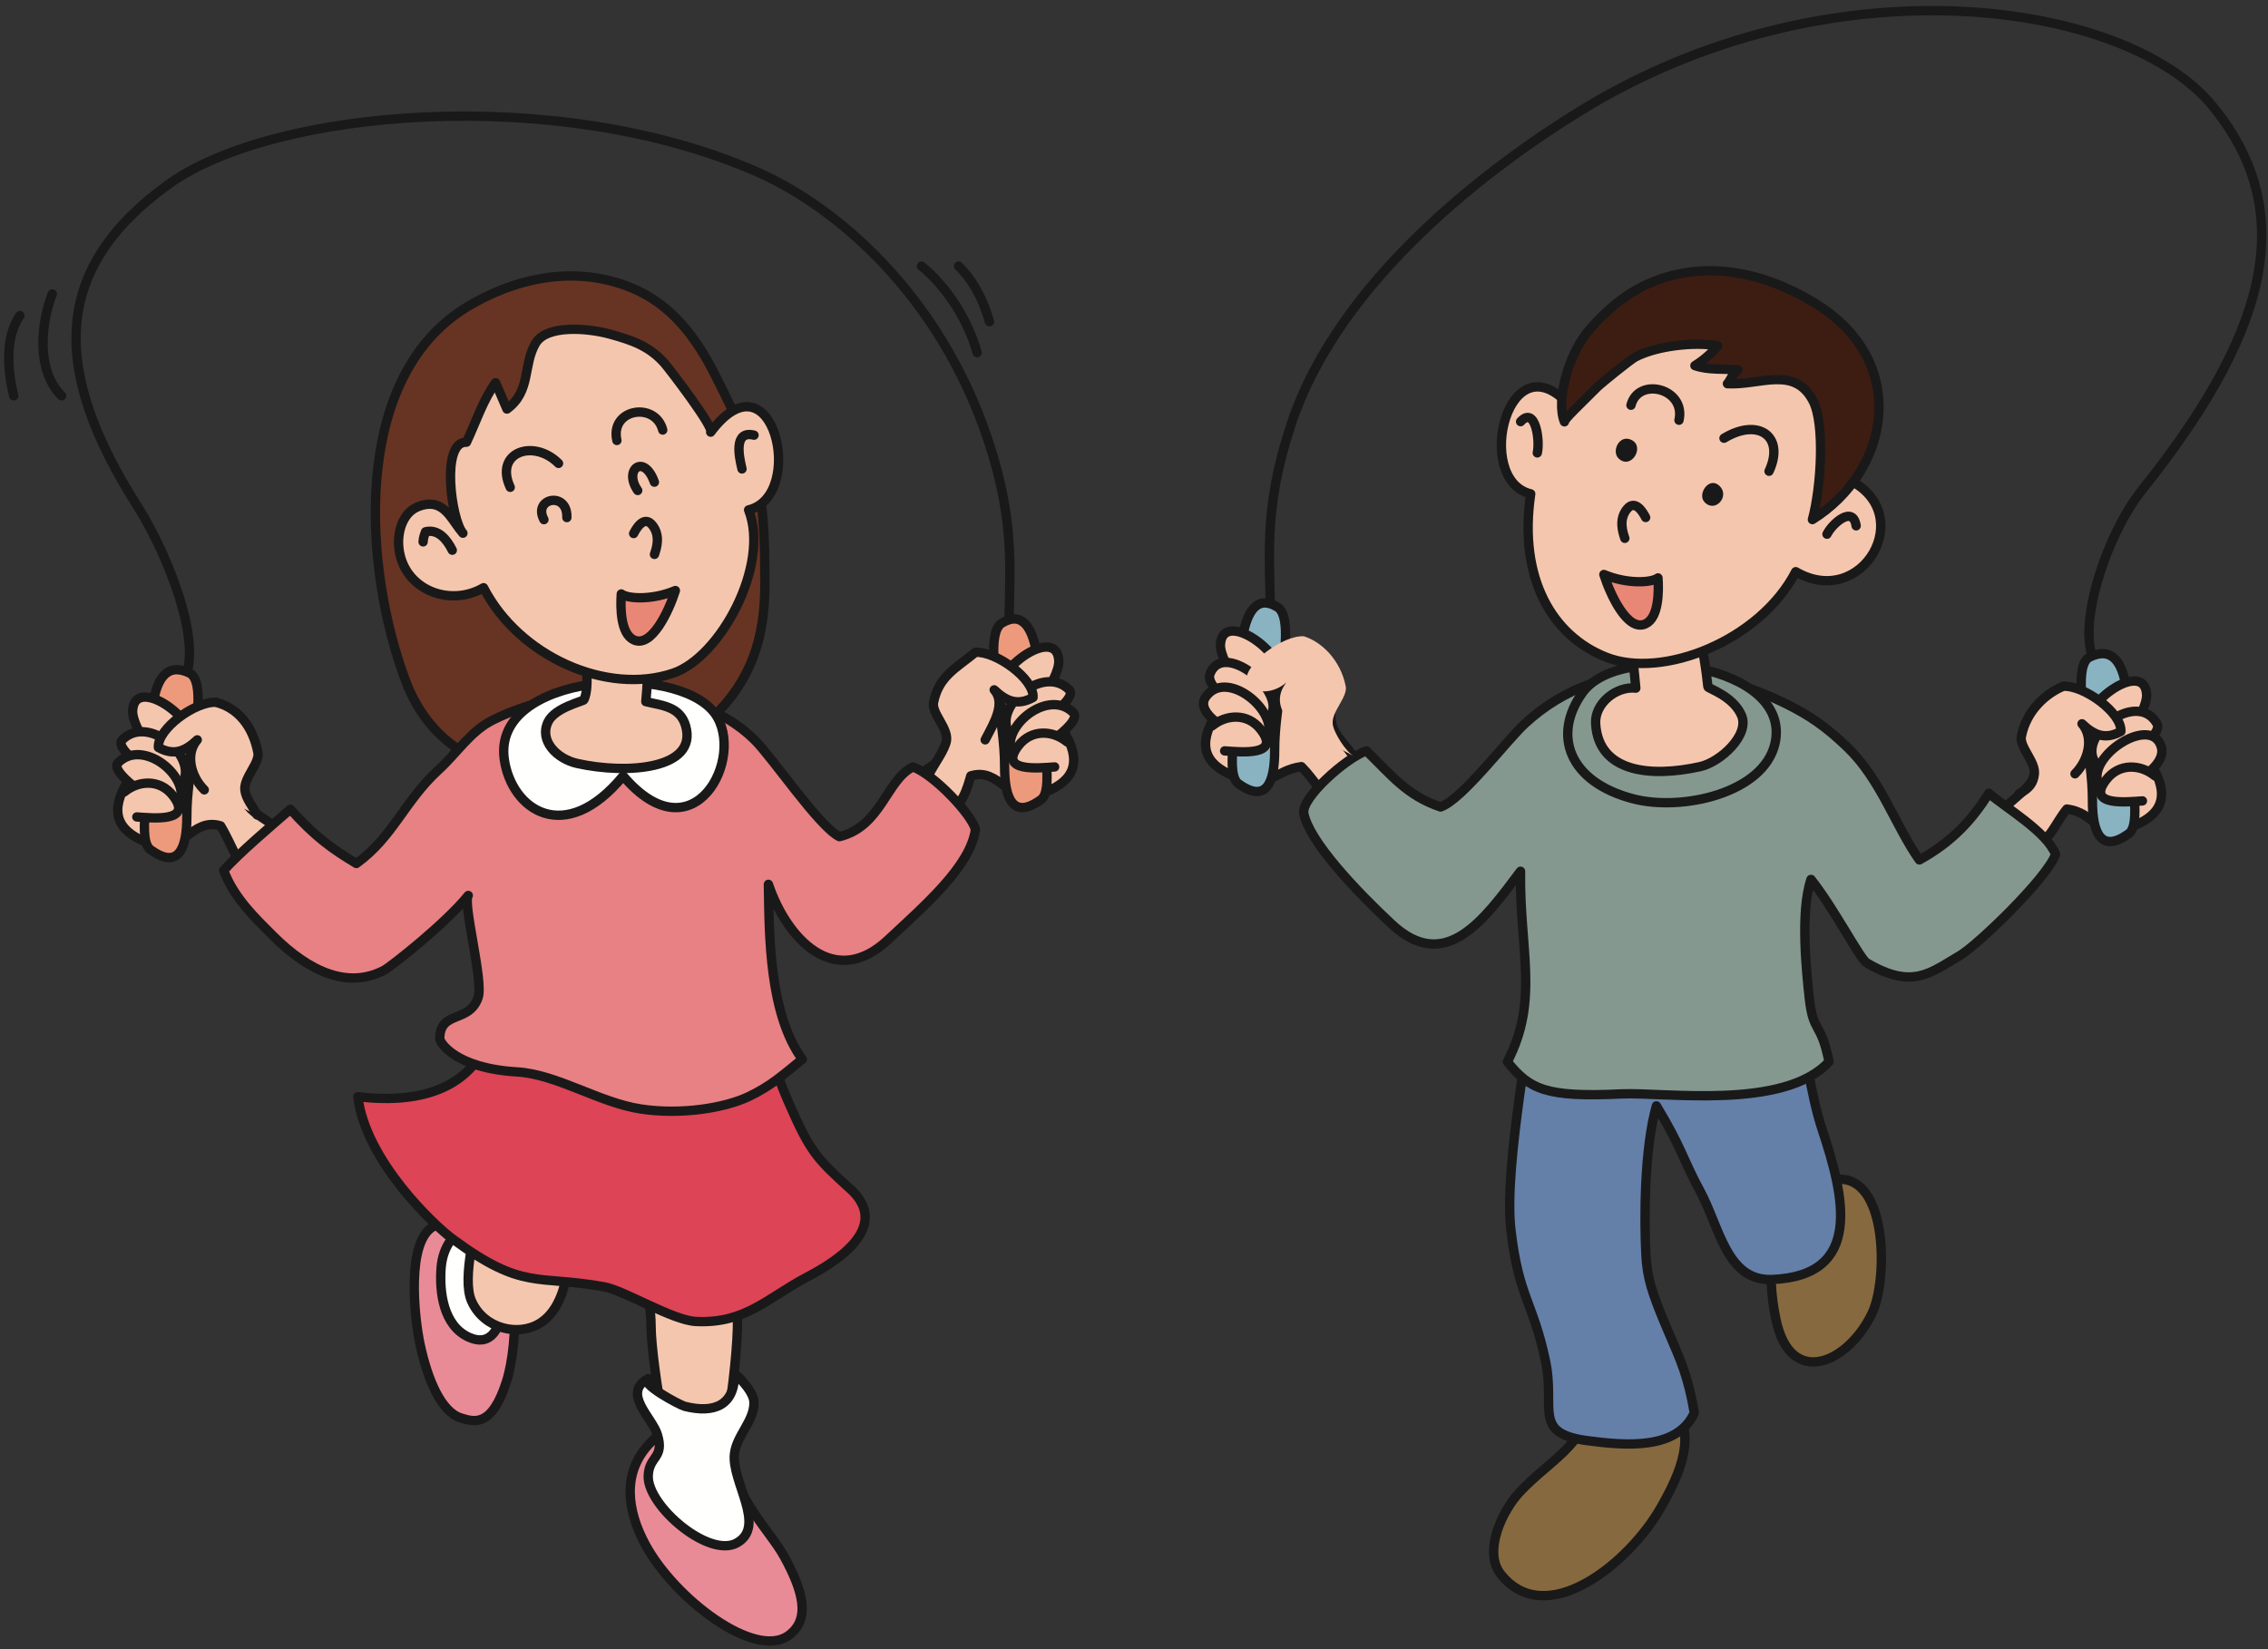 <?xml version="1.0" encoding="UTF-8"?>
<!DOCTYPE svg PUBLIC "-//W3C//DTD SVG 1.1//EN" "http://www.w3.org/Graphics/SVG/1.1/DTD/svg11.dtd">
<svg version="1.1" xmlns="http://www.w3.org/2000/svg" xmlns:xlink="http://www.w3.org/1999/xlink" x="0" y="0" width="1375" height="1000" viewBox="0, 0, 1375, 1000">
  <rect x="0" y="0" width="1375" height="1000" fill="#333333" stroke="none"/>
  <g id="Layer_1">
    <path d="M263.212,743.458 C246.032,752.05 251.217,798.92 254.647,815.064 C259.33,837.001 267.571,855.97 279.229,859.73 C287.934,862.55 298.256,865.13 307.017,837.808 C314.596,814.206 315.322,760.483 296.92,746.824 C277.189,732.222 273.322,738.409 263.212,743.458" fill="#E98B97"/>
    <path d="M263.212,743.458 C246.032,752.05 251.217,798.92 254.647,815.064 C259.33,837.001 267.571,855.97 279.229,859.73 C287.934,862.55 298.256,865.13 307.017,837.808 C314.596,814.206 315.322,760.483 296.92,746.824 C277.189,732.222 273.322,738.409 263.212,743.458 z" fill-opacity="0" stroke="#1A1919" stroke-width="5.669" stroke-linecap="round" stroke-linejoin="round"/>
    <path d="M284.277,810.86 C308.525,821.8 307.537,775.197 304.204,760.905 C297.932,733.97 269.568,741.447 267.431,768.742 C266.306,783.297 268.663,803.805 284.277,810.86" fill="#FFFFFE"/>
    <path d="M284.277,810.86 C308.525,821.8 307.537,775.197 304.204,760.905 C297.932,733.97 269.568,741.447 267.431,768.742 C266.306,783.297 268.663,803.805 284.277,810.86 z" fill-opacity="0" stroke="#1A1919" stroke-width="5.669" stroke-linecap="round" stroke-linejoin="round"/>
    <path d="M327.238,802.436 C314.647,810.297 293.587,806.204 285.895,788.946 C279.623,774.902 289.316,741.339 291.857,726.611 C296.554,699.358 304.049,655.417 333.904,645.822 C359.066,637.722 358.471,647.777 355.04,674.402 C352.307,695.659 347.348,714.742 346.631,735.048 C345.772,758.617 345.941,790.75 327.238,802.436" fill="#F5C6AE"/>
    <path d="M327.238,802.436 C314.647,810.297 293.587,806.204 285.895,788.946 C279.623,774.902 289.316,741.339 291.857,726.611 C296.554,699.358 304.049,655.417 333.904,645.822 C359.066,637.722 358.471,647.777 355.04,674.402 C352.307,695.659 347.348,714.742 346.631,735.048 C345.772,758.617 345.941,790.75 327.238,802.436 z" fill-opacity="0" stroke="#1A1919" stroke-width="5.669" stroke-linecap="round" stroke-linejoin="round"/>
    <path d="M391.382,936.82 C409.251,969.64 457.499,1006.21 477.866,991.84 C491.952,981.9 486.454,964.06 475.485,943.99 C466.701,927.96 445.025,908.28 443.085,881.27 C441.173,854.65 414.496,854.57 394.696,874.41 C376.757,892.38 380.057,916 391.382,936.82" fill="#E98B97"/>
    <path d="M391.382,936.82 C409.251,969.64 457.499,1006.21 477.866,991.84 C491.952,981.9 486.454,964.06 475.485,943.99 C466.701,927.96 445.025,908.28 443.085,881.27 C441.173,854.65 414.496,854.57 394.696,874.41 C376.757,892.38 380.057,916 391.382,936.82 z" fill-opacity="0" stroke="#1A1919" stroke-width="5.669" stroke-linecap="round" stroke-linejoin="round"/>
    <path d="M441.895,856.35 C437.475,885.69 430.387,918.72 423.36,920.59 C399.491,926.96 404.413,873.3 401.432,857.76 C398.563,842.78 394.725,815.908 394.725,804.115 C394.725,768.892 369.58,734.444 386.244,704.72 C401.306,677.857 420.29,682.188 431.793,708.076 C446.554,741.363 445.265,772.103 446.947,795.686 C447.707,806.162 445.968,829.31 441.895,856.35" fill="#F5C6AE"/>
    <path d="M441.895,856.35 C437.475,885.69 430.387,918.72 423.36,920.59 C399.491,926.96 404.413,873.3 401.432,857.76 C398.563,842.78 394.725,815.908 394.725,804.115 C394.725,768.892 369.58,734.444 386.244,704.72 C401.306,677.857 420.29,682.188 431.793,708.076 C446.554,741.363 445.265,772.103 446.947,795.686 C447.707,806.162 445.968,829.31 441.895,856.35 z" fill-opacity="0" stroke="#1A1919" stroke-width="5.669" stroke-linecap="round" stroke-linejoin="round"/>
    <path d="M448.682,835.919 C452.423,840.058 457.162,845.62 457.119,850.76 C457.025,861.88 446.502,870.55 445.265,881.61 C443.381,898.47 464.812,925.29 446.854,935.52 C429.993,945.17 392.545,913.28 392.994,895.09 C393.304,882.63 403.063,884.53 398.517,869.78 C395.357,859.51 376.822,844.55 393.014,835.947 C387.436,838.928 412.176,851.99 415.101,852.74 C433.054,857.29 445.673,852.03 445.265,832.769 C445.279,833.711 446.272,833.242 448.682,835.919" fill="#FFFFFE"/>
    <path d="M448.682,835.919 C452.423,840.058 457.162,845.62 457.119,850.76 C457.025,861.88 446.502,870.55 445.265,881.61 C443.381,898.47 464.812,925.29 446.854,935.52 C429.993,945.17 392.545,913.28 392.994,895.09 C393.304,882.63 403.063,884.53 398.517,869.78 C395.357,859.51 376.822,844.55 393.014,835.947 C387.436,838.928 412.176,851.99 415.101,852.74 C433.054,857.29 445.673,852.03 445.265,832.769 C445.279,833.711 446.272,833.242 448.682,835.919 z" fill-opacity="0" stroke="#1A1919" stroke-width="5.669" stroke-linecap="round" stroke-linejoin="round"/>
    <path d="M433.256,226.9 C440.694,241.581 450.749,261.583 455.723,277.441 C463.429,302.064 463.687,328.516 463.701,354.363 C463.715,386.974 455.446,412.849 431.385,435.616 C407.788,457.943 382.813,459.751 351.187,461.964 C328.729,463.521 306.637,468.583 285.389,458.402 C266.671,449.453 253.4,432.55 246.126,413.397 C220.775,346.712 211.799,229.558 283.012,186.208 C312.079,168.527 348.655,160.469 382.715,174.475 C407.507,184.685 422.188,205.079 433.256,226.9" fill="#673423"/>
    <path d="M433.256,226.9 C440.694,241.581 450.749,261.583 455.723,277.441 C463.429,302.064 463.687,328.516 463.701,354.363 C463.715,386.974 455.446,412.849 431.385,435.616 C407.788,457.943 382.813,459.751 351.187,461.964 C328.729,463.521 306.637,468.583 285.389,458.402 C266.671,449.453 253.4,432.55 246.126,413.397 C220.775,346.712 211.799,229.558 283.012,186.208 C312.079,168.527 348.655,160.469 382.715,174.475 C407.507,184.685 422.188,205.079 433.256,226.9 z M611.582,387.967 C611.582,348.54 616.645,319.727 598.954,266.664 C569.423,178.089 506.395,124.97 458.652,104.078 C337.35,51.006 165.506,66.165 102.322,111.658 C31.588,162.578 30.337,223.694 83.404,307.089 C102.679,337.399 126.369,398.069 108.665,415.759" fill-opacity="0" stroke="#1A1919" stroke-width="5.669" stroke-linecap="round" stroke-linejoin="round"/>
    <path d="M216.932,664.998 C257.038,669.798 288.621,659.006 298.887,622.81 C315.452,564.45 388.869,511.638 428.728,563.866 C441.58,580.717 441.975,604.563 455.77,618.316 C464.08,626.599 468.299,646.075 478.186,668.688 C491.291,698.641 495.032,702.381 515.634,721.099 C531.116,735.199 528.687,753.705 489.377,774.302 C465.481,786.832 451.879,802.801 421.881,801.301 C407.626,800.588 378.515,782.505 366.383,780.302 C325.204,772.816 317.197,782.889 274.139,751.052 C263.689,743.331 221.723,704.266 216.932,664.998" fill="#DD4456"/>
    <path d="M216.932,664.998 C257.038,669.798 288.621,659.006 298.887,622.81 C315.452,564.45 388.869,511.638 428.728,563.866 C441.58,580.717 441.975,604.563 455.77,618.316 C464.08,626.599 468.299,646.075 478.186,668.688 C491.291,698.641 495.032,702.381 515.634,721.099 C531.116,735.199 528.687,753.705 489.377,774.302 C465.481,786.832 451.879,802.801 421.881,801.301 C407.626,800.588 378.515,782.505 366.383,780.302 C325.204,772.816 317.197,782.889 274.139,751.052 C263.689,743.331 221.723,704.266 216.932,664.998 z" fill-opacity="0" stroke="#1A1919" stroke-width="5.669" stroke-linecap="round" stroke-linejoin="round"/>
    <path d="M133.767,500.782 C141.395,513.315 144.493,526.923 153.394,529.815 C159.68,531.845 168.515,520.243 170.582,512.946 C174.506,499.122 151.879,496.267 148.654,485.242 C145.345,473.946 152.985,458.946 143.681,449.819 C134.54,440.847 111.819,441.498 101.774,447.076 C92.01,452.495 80.826,467.074 75.674,476.735 C66.416,494.111 72.299,505.267 91.86,511.821 C111.21,518.318 116.142,495.405 133.767,500.782" fill="#F5C6AE"/>
    <path d="M133.767,500.782 C141.395,513.315 144.493,526.923 153.394,529.815 C159.68,531.845 168.515,520.243 170.582,512.946 C174.506,499.122 151.879,496.267 148.654,485.242 C145.345,473.946 152.985,458.946 143.681,449.819 C134.54,440.847 111.819,441.498 101.774,447.076 C92.01,452.495 80.826,467.074 75.674,476.735 C66.416,494.111 72.299,505.267 91.86,511.821 C111.21,518.318 116.142,495.405 133.767,500.782 z" fill-opacity="0" stroke="#1A1919" stroke-width="5.669" stroke-linecap="round" stroke-linejoin="round"/>
    <path d="M114.881,408.11 C124.457,412.68 118.092,443.462 117.103,453.704 C115.691,468.021 113.235,480.56 113.272,495.367 C113.319,514.436 108.145,527.177 91.79,515.589 C82.874,510.751 90.595,477.902 91.72,459.517 C92.184,452.055 86.77,394.699 114.881,408.11" fill="#ED9A7C"/>
    <path d="M114.881,408.11 C124.457,412.68 118.092,443.462 117.103,453.704 C115.691,468.021 113.235,480.56 113.272,495.367 C113.319,514.436 108.145,527.177 91.79,515.589 C82.874,510.751 90.595,477.902 91.72,459.517 C92.184,452.055 86.77,394.699 114.881,408.11 z" fill-opacity="0" stroke="#1A1919" stroke-width="5.669" stroke-linecap="round" stroke-linejoin="round"/>
    <path d="M115.358,458.284 C128.296,441.255 81.679,406.923 80.413,430.933 C79.822,442.141 102.051,475.811 115.358,458.284" fill="#F5C6AE"/>
    <path d="M115.358,458.284 C128.296,441.255 81.679,406.923 80.413,430.933 C79.822,442.141 102.051,475.811 115.358,458.284 z" fill-opacity="0" stroke="#1A1919" stroke-width="5.669" stroke-linecap="round" stroke-linejoin="round"/>
    <path d="M108.22,476.42 C102.998,477.522 67.775,454.938 74.1,448.615 C88.921,433.792 116.23,455.81 112.007,471.363 C110.741,475.975 110.592,475.905 108.22,476.42" fill="#F5C6AE"/>
    <path d="M108.22,476.42 C102.998,477.522 67.775,454.938 74.1,448.615 C88.921,433.792 116.23,455.81 112.007,471.363 C110.741,475.975 110.592,475.905 108.22,476.42 z" fill-opacity="0" stroke="#1A1919" stroke-width="5.669" stroke-linecap="round" stroke-linejoin="round"/>
    <path d="M105.688,490.319 C100.467,491.42 65.254,468.836 71.582,462.517 C86.39,447.686 113.704,469.703 109.48,485.256 C108.215,489.883 108.061,489.798 105.688,490.319" fill="#F5C6AE"/>
    <path d="M105.688,490.319 C100.467,491.42 65.254,468.836 71.582,462.517 C86.39,447.686 113.704,469.703 109.48,485.256 C108.215,489.883 108.061,489.798 105.688,490.319 z" fill-opacity="0" stroke="#1A1919" stroke-width="5.669" stroke-linecap="round" stroke-linejoin="round"/>
    <path d="M75.365,480.208 C83.938,473.177 96.965,472.263 104.868,482.486 C117.439,498.784 92.324,496.005 82.944,495.367" fill="#F5C6AE"/>
    <path d="M75.365,480.208 C83.938,473.177 96.965,472.263 104.868,482.486 C117.439,498.784 92.324,496.005 82.944,495.367" fill-opacity="0" stroke="#1A1919" stroke-width="5.669" stroke-linecap="round" stroke-linejoin="round"/>
    <path d="M155.845,494.111 C153.229,488.927 149.053,484.37 148.476,479.083 C147.65,471.517 157.645,462.771 156.351,456.203 C153.243,440.425 144.395,429.319 130.954,425.87 C118.509,425.139 95.301,441.915 96.022,453.227 C105.229,458.355 112.119,455.72 119.592,448.615 C112.382,456.826 115.41,470.519 123.838,478.943" fill="#F5C6AE"/>
    <path d="M155.845,494.111 C153.229,488.927 149.053,484.37 148.476,479.083 C147.65,471.517 157.645,462.771 156.351,456.203 C153.243,440.425 144.395,429.319 130.954,425.87 C118.509,425.139 95.301,441.915 96.022,453.227 C105.229,458.355 112.119,455.72 119.592,448.615 C112.382,456.826 115.41,470.519 123.838,478.943" fill-opacity="0" stroke="#1A1919" stroke-width="5.669" stroke-linecap="round" stroke-linejoin="round"/>
    <path d="M588.562,470.462 C586.199,478.464 583.387,489.025 574.499,491.908 C568.199,493.943 553.813,489.92 551.746,482.613 C547.822,468.803 570.449,465.939 573.684,454.909 C576.979,443.617 569.338,428.613 578.639,419.486 C587.803,410.514 610.499,411.175 620.554,416.743 C630.327,422.172 641.498,436.741 646.654,446.411 C655.916,463.783 650.029,474.935 630.473,481.492 C611.113,487.985 606.196,465.076 588.562,470.462" fill="#F5C6AE"/>
    <path d="M588.562,470.462 C586.199,478.464 583.387,489.025 574.499,491.908 C568.199,493.943 553.813,489.92 551.746,482.613 C547.822,468.803 570.449,465.939 573.684,454.909 C576.979,443.617 569.338,428.613 578.639,419.486 C587.803,410.514 610.499,411.175 620.554,416.743 C630.327,422.172 641.498,436.741 646.654,446.411 C655.916,463.783 650.029,474.935 630.473,481.492 C611.113,487.985 606.196,465.076 588.562,470.462 z" fill-opacity="0" stroke="#1A1919" stroke-width="5.669" stroke-linecap="round" stroke-linejoin="round"/>
    <path d="M298.775,436.615 C344.601,413.74 418.771,410.449 457.42,448.615 C468.454,459.517 496.548,501.264 508.876,507.316 C534.336,501.18 537.375,472.817 553.462,465.039 C566.113,469.506 589.063,493.785 591.369,502.951 C588.373,525.315 560.127,549.493 538.303,569.927 C505.748,600.386 476.934,569.013 465.853,536.233 C466.316,567.93 466.38,614.733 486.377,642.309 C475.146,651.366 467.596,658.417 453.848,664.947 C439.176,671.922 412.668,676.183 388.335,672.428 C363.154,668.561 337.71,651.405 313.447,649.97 C275.835,647.735 266.559,632.017 266.587,629.735 C266.826,612.423 284.417,620.744 289.887,604.811 C293.235,595.061 280.354,547.384 283.884,542.983 C270.397,559.829 236.912,586.202 232.89,588.312 C211.34,599.614 187.893,589.812 165.394,567.313 C155.038,556.957 141.846,544.528 135.623,527.81 C144.395,517.815 165.351,499.966 176.066,490.727 C190.892,507.316 201.392,514.815 216.046,523.591 C238.41,507.498 245.058,485.905 265.889,466.818 C277.354,456.318 285.182,443.407 298.775,436.615" fill="#E78183"/>
    <path d="M298.775,436.615 C344.601,413.74 418.771,410.449 457.42,448.615 C468.454,459.517 496.548,501.264 508.876,507.316 C534.336,501.18 537.375,472.817 553.462,465.039 C566.113,469.506 589.063,493.785 591.369,502.951 C588.373,525.315 560.127,549.493 538.303,569.927 C505.748,600.386 476.934,569.013 465.853,536.233 C466.316,567.93 466.38,614.733 486.377,642.309 C475.146,651.366 467.596,658.417 453.848,664.947 C439.176,671.922 412.668,676.183 388.335,672.428 C363.154,668.561 337.71,651.405 313.447,649.97 C275.835,647.735 266.559,632.017 266.587,629.735 C266.826,612.423 284.417,620.744 289.887,604.811 C293.235,595.061 280.354,547.384 283.884,542.983 C270.397,559.829 236.912,586.202 232.89,588.312 C211.34,599.614 187.893,589.812 165.394,567.313 C155.038,556.957 141.846,544.528 135.623,527.81 C144.395,517.815 165.351,499.966 176.066,490.727 C190.892,507.316 201.392,514.815 216.046,523.591 C238.41,507.498 245.058,485.905 265.889,466.818 C277.354,456.318 285.182,443.407 298.775,436.615 z" fill-opacity="0" stroke="#1A1919" stroke-width="5.669" stroke-linecap="round" stroke-linejoin="round"/>
    <path d="M305.765,460.675 C297.923,407.899 410.39,401.083 433.382,432.62 C452.381,458.706 420.74,521.06 377.779,470.519 C342.407,513.49 310.265,491.036 305.765,460.675" fill="#FFFFFE"/>
    <path d="M305.765,460.675 C297.923,407.899 410.39,401.083 433.382,432.62 C452.381,458.706 420.74,521.06 377.779,470.519 C342.407,513.49 310.265,491.036 305.765,460.675 z" fill-opacity="0" stroke="#1A1919" stroke-width="5.669" stroke-linecap="round" stroke-linejoin="round"/>
    <path d="M332.287,437.669 C336.533,428.964 353.694,425.224 354.084,424.286 C358.204,414.325 353.268,399.545 357.595,393.865 C362.381,387.564 371.605,396.775 378.65,398.177 C394.335,401.298 393.318,403.891 391.532,425.449 C400.897,427.797 412.279,428.149 415.691,440.2 C423.116,466.399 380.311,469.68 349.978,462.939 C337.654,460.211 326.676,449.2 332.287,437.669" fill="#F5C6AE"/>
    <path d="M332.287,437.669 C336.533,428.964 353.694,425.224 354.084,424.286 C358.204,414.325 353.268,399.545 357.595,393.865 C362.381,387.564 371.605,396.775 378.65,398.177 C394.335,401.298 393.318,403.891 391.532,425.449 C400.897,427.797 412.279,428.149 415.691,440.2 C423.116,466.399 380.311,469.68 349.978,462.939 C337.654,460.211 326.676,449.2 332.287,437.669 z" fill-opacity="0" stroke="#1A1919" stroke-width="5.669" stroke-linecap="round" stroke-linejoin="round"/>
    <path d="M260.882,305.72 C270.717,305.959 274.673,316.483 280.645,323.313 C273.576,315.227 267.126,267.485 282.801,268.146 C288.397,256.314 292.771,242.65 300.421,232.079 C302.812,237.208 304.973,242.748 307.34,248.027 C322.021,237.363 316.982,221.204 324.688,208.173 C331.494,196.665 356.694,199.024 369.608,202.558 C383.113,206.256 393.712,209.87 402.904,220.333 C405.89,223.75 433.354,259.586 430.86,262.029 C468.764,211.488 489.014,300.771 453.843,309.18 C467.033,342.789 436.566,398.549 408.14,408.18 C367.883,421.82 314.647,398.069 293.15,356.373 C272.268,368.552 244.157,357.245 241.767,331.821 C240.866,322.258 244.228,310.67 253.785,307.089 C256.462,306.086 258.811,305.673 260.882,305.72" fill="#F5C6AE"/>
    <path d="M260.882,305.72 C270.717,305.959 274.673,316.483 280.645,323.313 C273.576,315.227 267.126,267.485 282.801,268.146 C288.397,256.314 292.771,242.65 300.421,232.079 C302.812,237.208 304.973,242.748 307.34,248.027 C322.021,237.363 316.982,221.204 324.688,208.173 C331.494,196.665 356.694,199.024 369.608,202.558 C383.113,206.256 393.712,209.87 402.904,220.333 C405.89,223.75 433.354,259.586 430.86,262.029 C468.764,211.488 489.014,300.771 453.843,309.18 C467.033,342.789 436.566,398.549 408.14,408.18 C367.883,421.82 314.647,398.069 293.15,356.373 C272.268,368.552 244.157,357.245 241.767,331.821 C240.866,322.258 244.228,310.67 253.785,307.089 C256.462,306.086 258.811,305.673 260.882,305.72 z M401.788,260.763 C397.307,243.311 369.632,247.821 373.996,267.086 M338.615,280.985 C323.455,265.821 299.47,274.24 309.337,295.483 M384.145,323.524 C385.598,320.626 390.454,312.147 395.512,318.47 C400.561,324.78 398.043,332.368 396.777,336.161 M457.134,263.87 C444.557,260.79 448.092,277.033 449.845,284.345 M274.204,333.63 C271.03,327.279 265.767,320.579 258.004,322.446 C257.264,324.381 256.546,326.533 256.518,328.572" fill-opacity="0" stroke="#1A1919" stroke-width="5.669" stroke-linecap="round" stroke-linejoin="round"/>
    <path d="M384.145,387.967 C395.076,393.217 405.613,370.267 409.467,358.079 C395.512,363.953 380.662,363.189 376.654,360.152 C376.092,368.678 376.218,384.161 384.145,387.967" fill="#E98776"/>
    <path d="M384.145,387.967 C395.076,393.217 405.613,370.267 409.467,358.079 C395.512,363.953 380.662,363.189 376.654,360.152 C376.092,368.678 376.218,384.161 384.145,387.967 z" fill-opacity="0" stroke="#1A1919" stroke-width="5.669" stroke-linecap="round" stroke-linejoin="round"/>
    <path d="M607.447,377.786 C598.35,383.233 604.232,413.139 605.24,423.381 C606.646,437.697 609.098,450.236 609.051,465.039 C609.009,484.117 614.184,496.849 630.548,485.256 C639.463,480.419 631.733,447.569 630.608,429.189 C630.145,421.727 632.647,362.693 607.447,377.786" fill="#ED9A7C"/>
    <path d="M607.447,377.786 C598.35,383.233 604.232,413.139 605.24,423.381 C606.646,437.697 609.098,450.236 609.051,465.039 C609.009,484.117 614.184,496.849 630.548,485.256 C639.463,480.419 631.733,447.569 630.608,429.189 C630.145,421.727 632.647,362.693 607.447,377.786 z" fill-opacity="0" stroke="#1A1919" stroke-width="5.669" stroke-linecap="round" stroke-linejoin="round"/>
    <path d="M606.97,427.961 C594.032,410.922 640.649,376.595 641.915,400.6 C642.506,411.808 620.282,445.488 606.97,427.961" fill="#F5C6AE"/>
    <path d="M606.97,427.961 C594.032,410.922 640.649,376.595 641.915,400.6 C642.506,411.808 620.282,445.488 606.97,427.961 z" fill-opacity="0" stroke="#1A1919" stroke-width="5.669" stroke-linecap="round" stroke-linejoin="round"/>
    <path d="M614.113,446.092 C619.33,447.199 654.543,424.615 648.229,418.29 C633.407,403.469 606.098,425.477 610.316,441.03 C611.582,445.657 611.741,445.572 614.113,446.092" fill="#F5C6AE"/>
    <path d="M614.113,446.092 C619.33,447.199 654.543,424.615 648.229,418.29 C633.407,403.469 606.098,425.477 610.316,441.03 C611.582,445.657 611.741,445.572 614.113,446.092 z" fill-opacity="0" stroke="#1A1919" stroke-width="5.669" stroke-linecap="round" stroke-linejoin="round"/>
    <path d="M616.645,459.986 C621.857,461.097 657.074,438.513 650.76,432.189 C635.929,417.367 608.629,439.384 612.848,454.938 C614.123,459.555 614.268,459.48 616.645,459.986" fill="#F5C6AE"/>
    <path d="M616.645,459.986 C621.857,461.097 657.074,438.513 650.76,432.189 C635.929,417.367 608.629,439.384 612.848,454.938 C614.123,459.555 614.268,459.48 616.645,459.986 z" fill-opacity="0" stroke="#1A1919" stroke-width="5.669" stroke-linecap="round" stroke-linejoin="round"/>
    <path d="M646.963,449.88 C638.399,442.844 625.363,441.93 617.46,452.154 C604.879,468.451 630.004,465.681 639.384,465.039" fill="#F5C6AE"/>
    <path d="M646.963,449.88 C638.399,442.844 625.363,441.93 617.46,452.154 C604.879,468.451 630.004,465.681 639.384,465.039" fill-opacity="0" stroke="#1A1919" stroke-width="5.669" stroke-linecap="round" stroke-linejoin="round"/>
    <path d="M563.563,468.836 C566.188,463.657 573.29,454.042 573.853,448.75 C574.682,441.185 564.684,432.438 565.978,425.87 C569.095,410.107 579.566,405.217 591.369,395.542 C603.811,394.811 627.037,411.597 626.306,422.904 C617.108,428.022 610.218,425.392 602.736,418.29 C609.937,426.503 602.54,438.513 597.267,448.615" fill="#F5C6AE"/>
    <path d="M563.563,468.836 C566.188,463.657 573.29,454.042 573.853,448.75 C574.682,441.185 564.684,432.438 565.978,425.87 C569.095,410.107 579.566,405.217 591.369,395.542 C603.811,394.811 627.037,411.597 626.306,422.904 C617.108,428.022 610.218,425.392 602.736,418.29 C609.937,426.503 602.54,438.513 597.267,448.615 M329.77,315.1 C322.752,302.008 344.282,297.62 343.663,313.834 M386.629,297.409 C377.779,284.767 390.421,274.67 396.735,292.361 M31.715,178.23 C24.993,195.367 21.566,224.345 37.335,240.006 M12.056,191.326 C2.887,204.555 4.574,225.021 8.314,240.006 M558.679,161.373 C574.147,173.899 587.16,194.617 592.373,213.794 M581.142,161.373 C590.306,170.233 596.423,182.626 599.868,195.076 M770.249,378.241 C770.249,338.81 765.187,309.995 782.877,256.923 C812.413,168.358 904.75,100.211 957.28,67.727 C1109.28,-26.273 1288.77,0.381 1341.17,64.042 C1396.59,131.318 1371.13,206.308 1298.44,297.358 C1276.02,325.436 1255.46,388.337 1273.17,406.033" fill-opacity="0" stroke="#1A1919" stroke-width="5.669" stroke-linecap="round" stroke-linejoin="round"/>
    <path d="M1006.95,914.01 C987.43,948.33 937,988.92 909.82,954.48 C899.13,940.97 910.54,916.2 921.51,904.57 C939.72,885.28 959.53,877.3 964.82,850.76 C970.05,824.571 996.54,827.814 1013.7,849.97 C1029.26,870.04 1018.68,893.41 1006.95,914.01" fill="#87693F"/>
    <path d="M1006.95,914.01 C987.43,948.33 937,988.92 909.82,954.48 C899.13,940.97 910.54,916.2 921.51,904.57 C939.72,885.28 959.53,877.3 964.82,850.76 C970.05,824.571 996.54,827.814 1013.7,849.97 C1029.26,870.04 1018.68,893.41 1006.95,914.01 z" fill-opacity="0" stroke="#1A1919" stroke-width="5.669" stroke-linecap="round" stroke-linejoin="round"/>
    <path d="M1135.08,796.024 C1120.69,826.605 1085.49,842.3 1076.67,800.003 C1070.53,770.571 1073.24,738.677 1091.66,725.036 C1144.31,686.027 1146.31,772.159 1135.08,796.024" fill="#87693F"/>
    <path d="M1135.08,796.024 C1120.69,826.605 1085.49,842.3 1076.67,800.003 C1070.53,770.571 1073.24,738.677 1091.66,725.036 C1144.31,686.027 1146.31,772.159 1135.08,796.024 z" fill-opacity="0" stroke="#1A1919" stroke-width="5.669" stroke-linecap="round" stroke-linejoin="round"/>
    <path d="M1104.68,684.873 C1090.79,643.193 1089.35,561.313 1057.85,543.314 C1031.81,539.91 974.65,535.67 949.31,544.417 C921.31,554.074 935.05,555.063 932.83,580.408 C929.47,619.089 911.51,706.459 915.98,745.525 C920.72,786.808 929.45,789.329 937.04,825.555 C943.01,854.07 928.96,869.13 962.31,873.56 C986.36,876.78 1016.99,879.05 1027.19,856.73 C1023.35,834.299 1019.09,825.347 1011.35,807.3 C1001.25,783.694 998.59,774.678 997.85,760.803 C996.73,739.522 996.74,696.771 1004.22,670.568 C1019.38,695.505 1020.38,703.282 1030.54,721.943 C1042.53,743.899 1046.66,776.964 1074.35,775.839 C1129.9,773.622 1118.16,725.303 1104.68,684.873" fill="#6480A9"/>
    <path d="M1104.68,684.873 C1090.79,643.193 1089.35,561.313 1057.85,543.314 C1031.81,539.91 974.65,535.67 949.31,544.417 C921.31,554.074 935.05,555.063 932.83,580.408 C929.47,619.089 911.51,706.459 915.98,745.525 C920.72,786.808 929.45,789.329 937.04,825.555 C943.01,854.07 928.96,869.13 962.31,873.56 C986.36,876.78 1016.99,879.05 1027.19,856.73 C1023.35,834.299 1019.09,825.347 1011.35,807.3 C1001.25,783.694 998.59,774.678 997.85,760.803 C996.73,739.522 996.74,696.771 1004.22,670.568 C1019.38,695.505 1020.38,703.282 1030.54,721.943 C1042.53,743.899 1046.66,776.964 1074.35,775.839 C1129.9,773.622 1118.16,725.303 1104.68,684.873 z" fill-opacity="0" stroke="#1A1919" stroke-width="5.669" stroke-linecap="round" stroke-linejoin="round"/>
    <path d="M1253.05,490.572 C1246.03,499.15 1242.89,509.613 1233.99,512.495 C1227.69,514.534 1213.33,510.513 1211.24,503.214 C1207.33,489.396 1229.56,482.107 1232.78,471.076 C1236.1,459.78 1228.84,449.214 1238.15,440.087 C1247.31,431.116 1270.02,431.767 1280.06,437.345 C1289.82,442.759 1301.01,457.342 1306.17,467.003 C1315.42,484.37 1309.54,495.527 1289.98,502.089 C1270.62,508.586 1270.99,492.92 1253.05,490.572" fill="#F5C6AE"/>
    <path d="M1253.05,490.572 C1246.03,499.15 1242.89,509.613 1233.99,512.495 C1227.69,514.534 1213.33,510.513 1211.24,503.214 C1207.33,489.396 1229.56,482.107 1232.78,471.076 C1236.1,459.78 1228.84,449.214 1238.15,440.087 C1247.31,431.116 1270.02,431.767 1280.06,437.345 C1289.82,442.759 1301.01,457.342 1306.17,467.003 C1315.42,484.37 1309.54,495.527 1289.98,502.089 C1270.62,508.586 1270.99,492.92 1253.05,490.572 z" fill-opacity="0" stroke="#1A1919" stroke-width="5.669" stroke-linecap="round" stroke-linejoin="round"/>
    <path d="M1266.95,398.378 C1257.37,402.949 1263.73,433.745 1264.75,443.974 C1266.15,458.289 1268.61,470.828 1268.56,485.636 C1268.51,504.714 1273.7,517.446 1290.04,505.858 C1298.97,501.021 1291.24,468.17 1290.11,449.777 C1289.65,442.324 1295.06,384.977 1266.95,398.378" fill="#8AB3C2"/>
    <path d="M1266.95,398.378 C1257.37,402.949 1263.73,433.745 1264.75,443.974 C1266.15,458.289 1268.61,470.828 1268.56,485.636 C1268.51,504.714 1273.7,517.446 1290.04,505.858 C1298.97,501.021 1291.24,468.17 1290.11,449.777 C1289.65,442.324 1295.06,384.977 1266.95,398.378 z" fill-opacity="0" stroke="#1A1919" stroke-width="5.669" stroke-linecap="round" stroke-linejoin="round"/>
    <path d="M1266.46,448.553 C1253.54,431.524 1300.15,397.193 1301.41,421.193 C1302.01,432.409 1279.79,466.079 1266.46,448.553" fill="#F5C6AE"/>
    <path d="M1266.46,448.553 C1253.54,431.524 1300.15,397.193 1301.41,421.193 C1302.01,432.409 1279.79,466.079 1266.46,448.553 z" fill-opacity="0" stroke="#1A1919" stroke-width="5.669" stroke-linecap="round" stroke-linejoin="round"/>
    <path d="M1273.6,466.689 C1278.83,467.805 1312.12,446.669 1307.73,438.883 C1295.96,418.033 1260.21,444.986 1269.82,461.631 C1272.22,465.78 1271.24,466.173 1273.6,466.689" fill="#F5C6AE"/>
    <path d="M1273.6,466.689 C1278.83,467.805 1312.12,446.669 1307.73,438.883 C1295.96,418.033 1260.21,444.986 1269.82,461.631 C1272.22,465.78 1271.24,466.173 1273.6,466.689 z" fill-opacity="0" stroke="#1A1919" stroke-width="5.669" stroke-linecap="round" stroke-linejoin="round"/>
    <path d="M1276.13,480.587 C1281.35,481.699 1314.67,467.172 1310.27,452.786 C1304.12,432.742 1264.43,459.03 1272.35,475.539 C1274.42,479.852 1273.77,480.076 1276.13,480.587" fill="#F5C6AE"/>
    <path d="M1276.13,480.587 C1281.35,481.699 1314.67,467.172 1310.27,452.786 C1304.12,432.742 1264.43,459.03 1272.35,475.539 C1274.42,479.852 1273.77,480.076 1276.13,480.587 z" fill-opacity="0" stroke="#1A1919" stroke-width="5.669" stroke-linecap="round" stroke-linejoin="round"/>
    <path d="M1306.47,470.477 C1297.89,463.436 1284.86,462.532 1276.96,472.764 C1264.38,489.053 1289.51,486.283 1298.88,485.636" fill="#F5C6AE"/>
    <path d="M1306.47,470.477 C1297.89,463.436 1284.86,462.532 1276.96,472.764 C1264.38,489.053 1289.51,486.283 1298.88,485.636" fill-opacity="0" stroke="#1A1919" stroke-width="5.669" stroke-linecap="round" stroke-linejoin="round"/>
    <path d="M1224.17,481.206 C1230.43,478.099 1232.78,474.639 1233.36,469.352 C1234.19,461.786 1224.19,453.048 1225.48,446.472 C1228.59,430.694 1240.56,420.376 1250.88,416.139 C1263.32,415.408 1286.53,432.199 1285.81,443.505 C1276.61,448.623 1269.72,445.99 1262.24,438.883 C1269.44,447.105 1266.42,460.787 1257.99,469.211" fill="#F5C6AE"/>
    <path d="M1224.17,481.206 C1230.43,478.099 1232.78,474.639 1233.36,469.352 C1234.19,461.786 1224.19,453.048 1225.48,446.472 C1228.59,430.694 1240.56,420.376 1250.88,416.139 C1263.32,415.408 1286.53,432.199 1285.81,443.505 C1276.61,448.623 1269.72,445.99 1262.24,438.883 C1269.44,447.105 1266.42,460.787 1257.99,469.211" fill-opacity="0" stroke="#1A1919" stroke-width="5.669" stroke-linecap="round" stroke-linejoin="round"/>
    <path d="M788.957,464.852 C797.53,473.43 798.444,479.289 807.346,482.177 C813.632,484.211 820.4,479.167 822.473,471.868 C826.387,458.055 810.895,450.911 807.66,439.886 C804.36,428.584 812.493,418.881 803.197,409.755 C794.043,400.783 771.332,401.444 761.277,407.013 C751.504,412.441 740.329,427.024 735.178,436.68 C725.924,454.052 731.803,465.203 751.354,471.761 C770.713,478.253 772.569,467.172 788.957,464.852" fill="#F5C6AE"/>
    <path d="M788.957,464.852 C797.53,473.43 798.444,479.289 807.346,482.177 C813.632,484.211 820.4,479.167 822.473,471.868 C826.387,458.055 810.895,450.911 807.66,439.886 C804.36,428.584 812.493,418.881 803.197,409.755 C794.043,400.783 771.332,401.444 761.277,407.013 C751.504,412.441 740.329,427.024 735.178,436.68 C725.924,454.052 731.803,465.203 751.354,471.761 C770.713,478.253 772.569,467.172 788.957,464.852 z" fill-opacity="0" stroke="#1A1919" stroke-width="5.669" stroke-linecap="round" stroke-linejoin="round"/>
    <path d="M1083.06,426.883 C1037.23,404.017 972.23,394.652 924.4,438.883 C913.02,449.411 886.39,484.892 873.36,489.317 C852.816,482.413 843.359,469.817 828.369,455.308 C815.713,459.78 788.713,483.935 790.457,493.22 C793.635,510.076 821.704,539.758 843.548,560.196 C876.08,590.655 899.38,558.241 921.84,528.287 C921.15,575.819 933.36,606.311 913.86,643.809 C927.33,660.642 937.44,665.488 982.85,663.308 C1008.85,662.071 1081.59,673.406 1108.85,643.809 C1104.05,619.116 1099.19,627.076 1096.85,604.811 C1095.29,589.97 1091.2,553.459 1097.93,533.238 C1111.42,550.084 1127.72,581.458 1131.63,583.779 C1159.51,600.302 1170.34,589.812 1188.34,579.312 C1198.63,573.308 1240.84,532.814 1246.21,518.074 C1240.84,504.316 1216.49,490.24 1205.77,481.009 C1195.84,496.816 1183.84,510.316 1163.65,521.439 C1149.34,501.316 1140.34,472.817 1120.29,453.433 C1106.69,440.279 1096.63,433.67 1083.06,426.883" fill="#849890"/>
    <path d="M1083.06,426.883 C1037.23,404.017 972.23,394.652 924.4,438.883 C913.02,449.411 886.39,484.892 873.36,489.317 C852.816,482.413 843.359,469.817 828.369,455.308 C815.713,459.78 788.713,483.935 790.457,493.22 C793.635,510.076 821.704,539.758 843.548,560.196 C876.08,590.655 899.38,558.241 921.84,528.287 C921.15,575.819 933.36,606.311 913.86,643.809 C927.33,660.642 937.44,665.488 982.85,663.308 C1008.85,662.071 1081.59,673.406 1108.85,643.809 C1104.05,619.116 1099.19,627.076 1096.85,604.811 C1095.29,589.97 1091.2,553.459 1097.93,533.238 C1111.42,550.084 1127.72,581.458 1131.63,583.779 C1159.51,600.302 1170.34,589.812 1188.34,579.312 C1198.63,573.308 1240.84,532.814 1246.21,518.074 C1240.84,504.316 1216.49,490.24 1205.77,481.009 C1195.84,496.816 1183.84,510.316 1163.65,521.439 C1149.34,501.316 1140.34,472.817 1120.29,453.433 C1106.69,440.279 1096.63,433.67 1083.06,426.883 z" fill-opacity="0" stroke="#1A1919" stroke-width="5.669" stroke-linecap="round" stroke-linejoin="round"/>
    <path d="M1076.08,450.944 C1087.16,402.962 982.61,388.201 959.62,419.74 C940.63,445.821 951.37,474.259 990.11,484.37 C1019.82,492.133 1069.18,480.855 1076.08,450.944" fill="#849890"/>
    <path d="M1076.08,450.944 C1087.16,402.962 982.61,388.201 959.62,419.74 C940.63,445.821 951.37,474.259 990.11,484.37 C1019.82,492.133 1069.18,480.855 1076.08,450.944 z" fill-opacity="0" stroke="#1A1919" stroke-width="5.669" stroke-linecap="round" stroke-linejoin="round"/>
    <path d="M1055.82,433.829 C1050.77,422.036 1035.54,417.47 1035.44,416.477 C1034.64,408.696 1032.29,390.742 1029.17,382.164 C1025.79,372.855 1010.4,387.011 1003.18,388.446 C986.74,391.712 990.17,398.289 991.73,417.264 C980.08,415.896 966.63,426.376 967.38,438.878 C969.12,468.227 1000.42,471.587 1030.74,464.852 C1043.07,462.11 1060.88,445.623 1055.82,433.829" fill="#F5C6AE"/>
    <path d="M1055.82,433.829 C1050.77,422.036 1035.54,417.47 1035.44,416.477 C1034.64,408.696 1032.29,390.742 1029.17,382.164 C1025.79,372.855 1010.4,387.011 1003.18,388.446 C986.74,391.712 990.17,398.289 991.73,417.264 C980.08,415.896 966.63,426.376 967.38,438.878 C969.12,468.227 1000.42,471.587 1030.74,464.852 C1043.07,462.11 1060.88,445.623 1055.82,433.829 z" fill-opacity="0" stroke="#1A1919" stroke-width="5.669" stroke-linecap="round" stroke-linejoin="round"/>
    <path d="M1120.84,290.941 C1122.44,260.271 1138.12,197.186 1060.36,187.492 C995.47,179.383 975.83,203.204 952.56,247.009 C914.52,202.576 892.82,291.048 928.01,299.458 C920.38,351.142 941.43,385.68 973.68,398.449 C1007.99,412.047 1067.2,388.337 1088.68,346.652 C1129.15,370.24 1162.97,311.204 1120.84,290.941" fill="#F5C6AE"/>
    <path d="M1120.84,290.941 C1122.44,260.271 1138.12,197.186 1060.36,187.492 C995.47,179.383 975.83,203.204 952.56,247.009 C914.52,202.576 892.82,291.048 928.01,299.458 C920.38,351.142 941.43,385.68 973.68,398.449 C1007.99,412.047 1067.2,388.337 1088.68,346.652 C1129.15,370.24 1162.97,311.204 1120.84,290.941 z" fill-opacity="0" stroke="#1A1919" stroke-width="5.669" stroke-linecap="round" stroke-linejoin="round"/>
    <path d="M991.38,216.493 C1004.61,209.655 1026.97,207.227 1041.43,209.636 C1038.13,213.794 1032.74,218.519 1027.56,221.697 C1035.69,224.533 1044.83,223.553 1053.71,224.251 C1050.35,226.633 1048.9,230.927 1047.27,232.661 C1066.69,233.824 1087.89,221.415 1099.19,243.095 C1106.44,257.008 1104.08,295.586 1098.79,315.058 C1145.54,285.991 1158.77,219.391 1100.04,183.639 C1070.99,165.953 1035.61,157.108 1001.54,171.115 C986.64,177.232 973.96,187.779 963.33,200.224 C950.81,214.863 943.19,242.936 948.45,255.784 C948.37,254.111 956.68,246.447 968.36,234.733 C970.55,232.525 988.56,217.956 991.38,216.493" fill="#3D1D12"/>
    <path d="M991.38,216.493 C1004.61,209.655 1026.97,207.227 1041.43,209.636 C1038.13,213.794 1032.74,218.519 1027.56,221.697 C1035.69,224.533 1044.83,223.553 1053.71,224.251 C1050.35,226.633 1048.9,230.927 1047.27,232.661 C1066.69,233.824 1087.89,221.415 1099.19,243.095 C1106.44,257.008 1104.08,295.586 1098.79,315.058 C1145.54,285.991 1158.77,219.391 1100.04,183.639 C1070.99,165.953 1035.61,157.108 1001.54,171.115 C986.64,177.232 973.96,187.779 963.33,200.224 C950.81,214.863 943.19,242.936 948.45,255.784 C948.37,254.111 956.68,246.447 968.36,234.733 C970.55,232.525 988.56,217.956 991.38,216.493 z M988.79,245.716 C993.29,228.255 1022.26,235.548 1017.9,254.814 M1045.19,265.727 C1065.92,253.141 1082.35,264.508 1072.5,285.742" fill-opacity="0" stroke="#1A1919" stroke-width="5.669" stroke-linecap="round" stroke-linejoin="round"/>
    <path d="M989.41,266.917 C997.27,271.146 988.82,285.063 981.33,278.045 C976.7,273.714 981.81,262.802 989.41,266.917" fill="#1A1919"/>
    <path d="M1042.6,294.751 C1048.91,301.079 1039.71,311.373 1033.29,304.357 C1028.86,299.519 1036.28,288.438 1042.6,294.751" fill="#1A1919"/>
    <path d="M997.7,313.792 C996.23,310.896 991.38,302.415 986.32,308.74 C981.27,315.058 983.79,322.638 985.07,326.42 M921.88,255.667 C930.91,245.857 933.74,267.311 932,274.623 M1107.63,323.904 C1110.8,317.552 1123.38,306.115 1125.31,318.845" fill-opacity="0" stroke="#1A1919" stroke-width="5.669" stroke-linecap="round" stroke-linejoin="round"/>
    <path d="M997.7,378.241 C986.76,383.486 976.22,360.545 972.36,348.349 C986.32,354.222 1001.17,353.462 1005.18,350.425 C1005.74,358.947 1005.62,374.43 997.7,378.241" fill="#E98776"/>
    <path d="M997.7,378.241 C986.76,383.486 976.22,360.545 972.36,348.349 C986.32,354.222 1001.17,353.462 1005.18,350.425 C1005.74,358.947 1005.62,374.43 997.7,378.241 z" fill-opacity="0" stroke="#1A1919" stroke-width="5.669" stroke-linecap="round" stroke-linejoin="round"/>
    <path d="M774.384,368.06 C783.482,373.501 777.59,403.412 776.601,413.65 C775.199,427.966 772.738,440.505 772.775,455.308 C772.822,474.386 767.647,487.117 751.293,475.539 C742.377,470.693 750.098,437.842 751.232,419.458 C751.687,411.995 749.184,352.961 774.384,368.06" fill="#8AB3C2"/>
    <path d="M774.384,368.06 C783.482,373.501 777.59,403.412 776.601,413.65 C775.199,427.966 772.738,440.505 772.775,455.308 C772.822,474.386 767.647,487.117 751.293,475.539 C742.377,470.693 750.098,437.842 751.232,419.458 C751.687,411.995 749.184,352.961 774.384,368.06 z" fill-opacity="0" stroke="#1A1919" stroke-width="5.669" stroke-linecap="round" stroke-linejoin="round"/>
    <path d="M774.861,418.22 C787.799,401.196 741.182,366.865 739.916,390.868 C739.326,402.076 761.545,435.756 774.861,418.22" fill="#F5C6AE"/>
    <path d="M774.861,418.22 C787.799,401.196 741.182,366.865 739.916,390.868 C739.326,402.076 761.545,435.756 774.861,418.22 z" fill-opacity="0" stroke="#1A1919" stroke-width="5.669" stroke-linecap="round" stroke-linejoin="round"/>
    <path d="M767.718,436.361 C762.501,437.472 729.665,418.825 733.603,408.56 C741.111,388.985 775.733,415.759 771.51,431.313 C770.249,435.925 770.095,435.855 767.718,436.361" fill="#F5C6AE"/>
    <path d="M767.718,436.361 C762.501,437.472 729.665,418.825 733.603,408.56 C741.111,388.985 775.733,415.759 771.51,431.313 C770.249,435.925 770.095,435.855 767.718,436.361 z" fill-opacity="0" stroke="#1A1919" stroke-width="5.669" stroke-linecap="round" stroke-linejoin="round"/>
    <path d="M765.187,450.264 C759.983,451.37 721.874,435.18 731.076,422.458 C743.361,405.48 773.202,429.654 768.983,445.206 C767.718,449.819 767.554,449.748 765.187,450.264" fill="#F5C6AE"/>
    <path d="M765.187,450.264 C759.983,451.37 721.874,435.18 731.076,422.458 C743.361,405.48 773.202,429.654 768.983,445.206 C767.718,449.819 767.554,449.748 765.187,450.264 z" fill-opacity="0" stroke="#1A1919" stroke-width="5.669" stroke-linecap="round" stroke-linejoin="round"/>
    <path d="M734.868,440.144 C743.441,433.113 756.468,432.212 764.371,442.436 C776.947,458.72 751.827,455.954 742.457,455.308" fill="#F5C6AE"/>
    <path d="M734.868,440.144 C743.441,433.113 756.468,432.212 764.371,442.436 C776.947,458.72 751.827,455.954 742.457,455.308" fill-opacity="0" stroke="#1A1919" stroke-width="5.669" stroke-linecap="round" stroke-linejoin="round"/>
    <path d="M820.916,458.594 C816.248,456.274 808.551,444.321 807.97,439.019 C807.149,431.467 817.147,422.72 815.854,416.139 C812.746,400.37 801.412,389.196 790.457,385.821 C778.017,385.089 754.795,401.866 755.525,413.177 C760.092,421.943 772.879,420.47 780.351,413.365 C773.146,421.581 774.918,432.072 784.564,438.883" fill="#F5C6AE"/>
  </g>
</svg>
